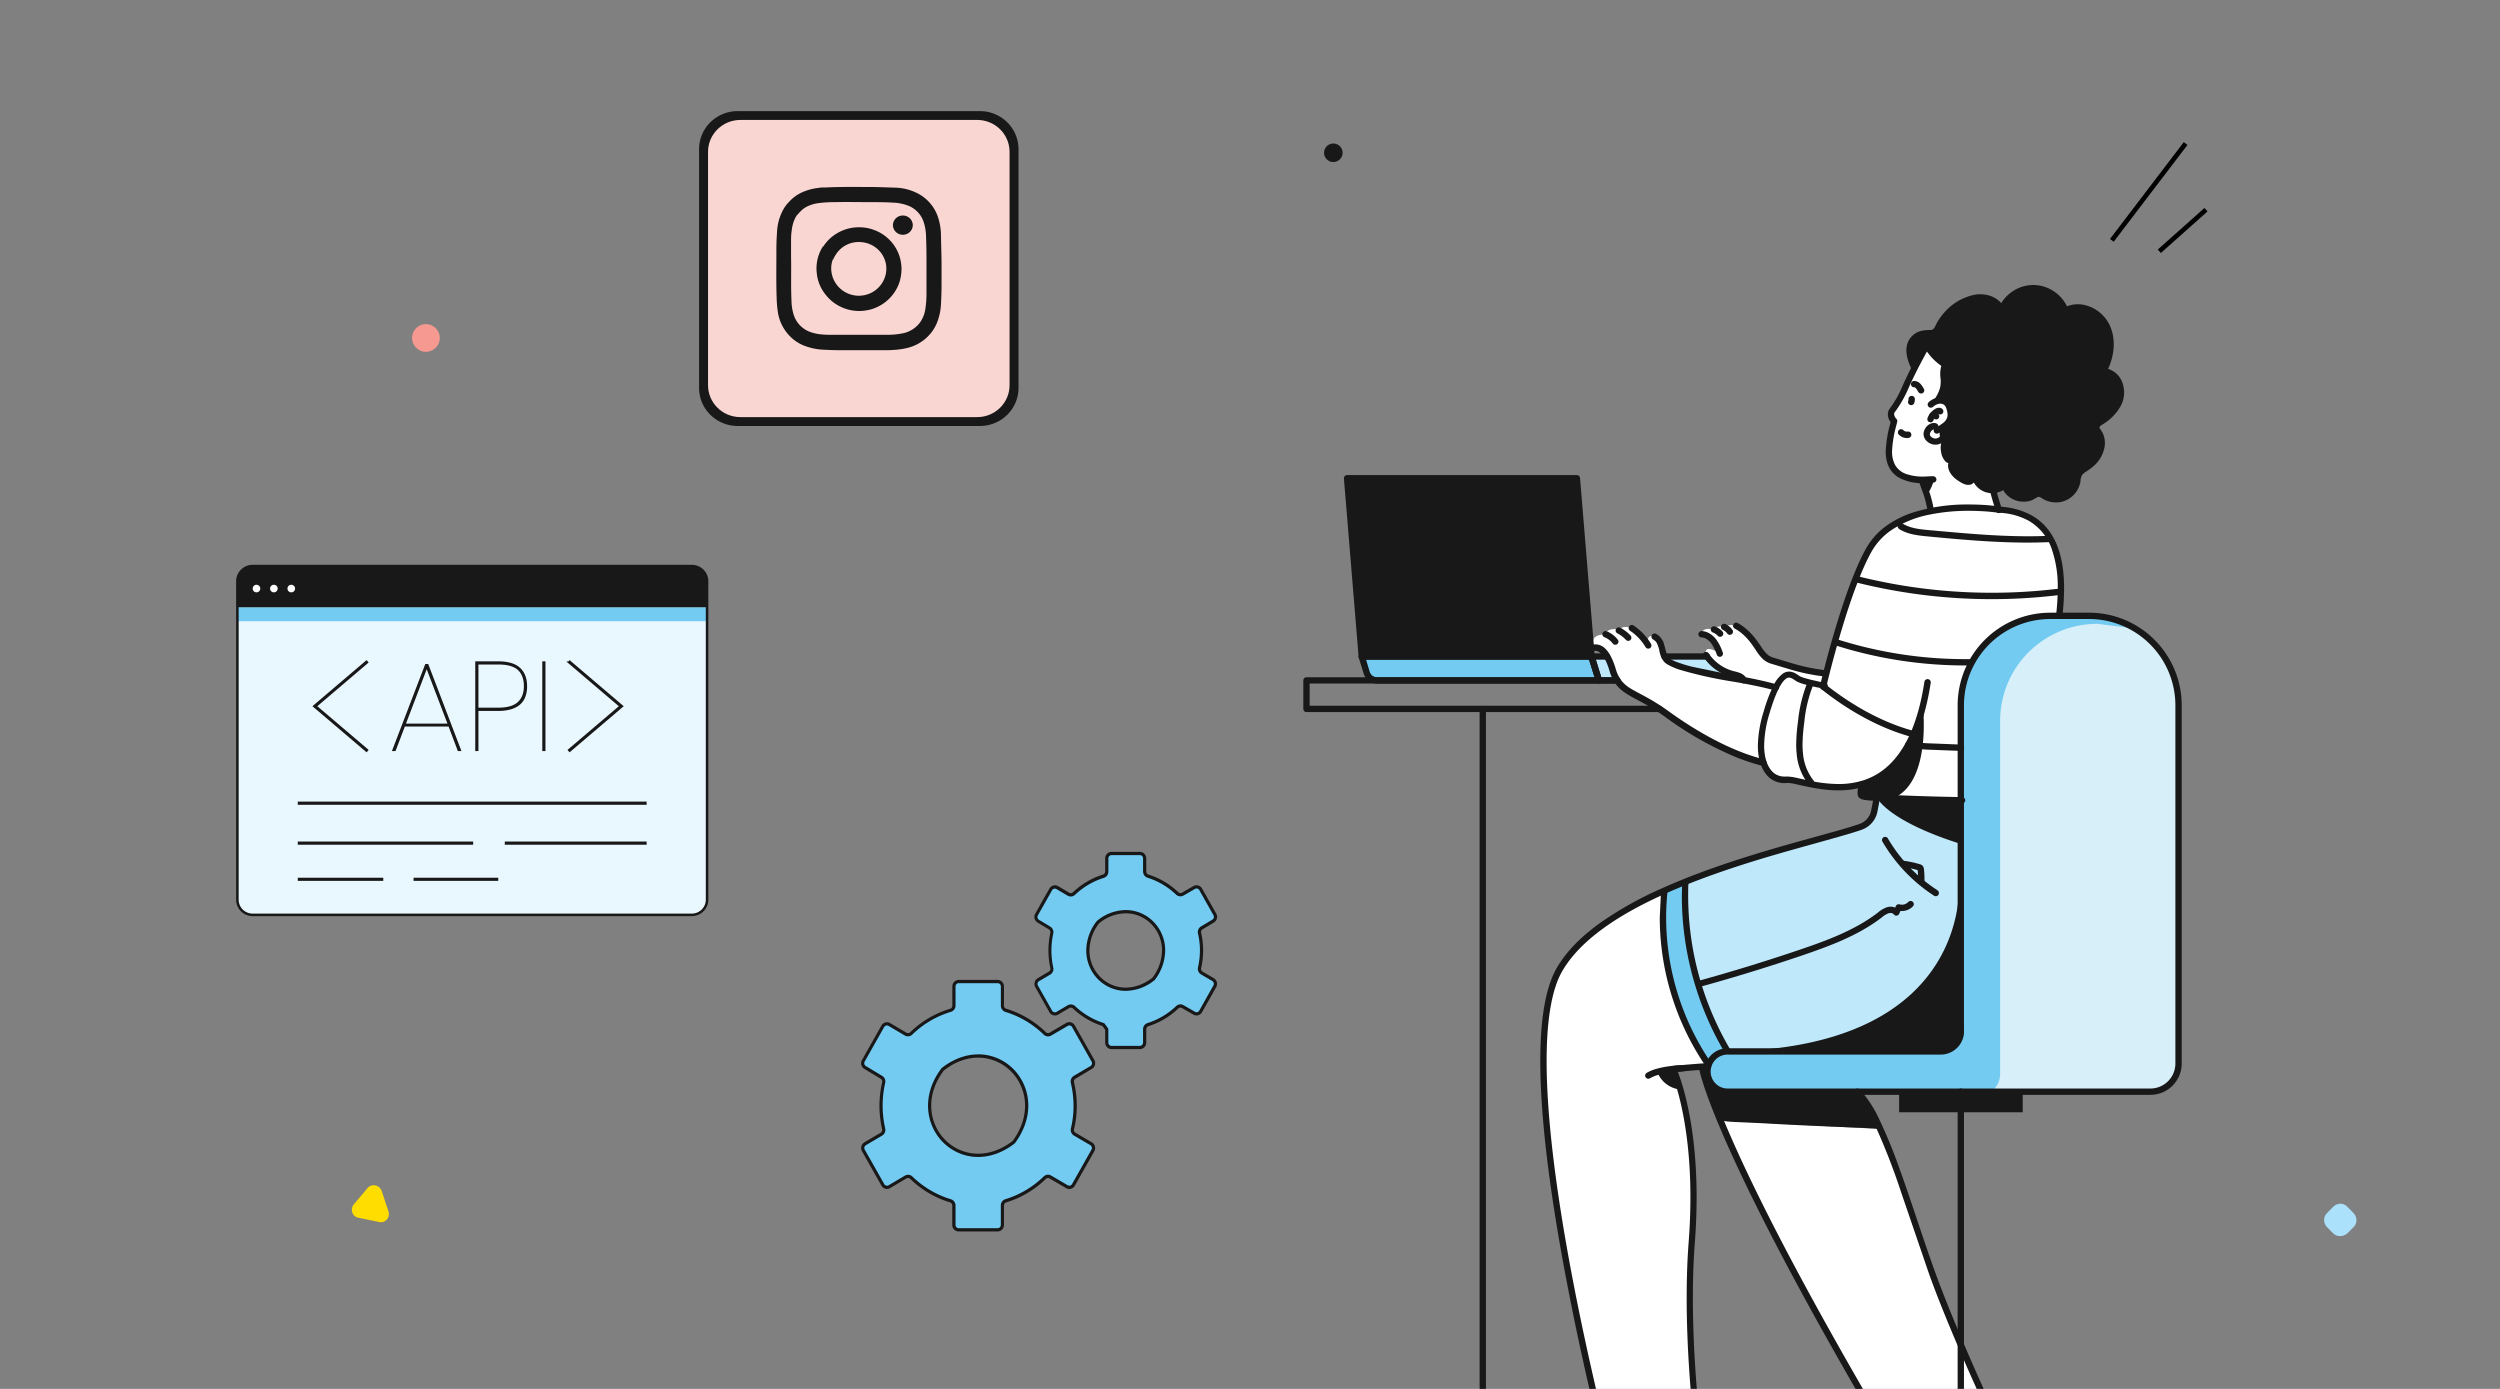 <svg xmlns="http://www.w3.org/2000/svg" width="540" height="300" fill="none" xmlns:v="https://vecta.io/nano"><rect width="100%" height="100%" fill="#808080" stroke="none"/><style><![CDATA[.B{fill:#fff}.C{fill:#181818}.D{fill:#73cbf2}]]></style><g clip-path="url(#A)"><g clip-path="url(#B)"><path d="M159.343 92.012h52.314c2.212 0 4.335-.866 5.899-2.408A8.16 8.16 0 0 0 220 83.789V32.222c0-2.181-.879-4.272-2.444-5.814S213.869 24 211.657 24h-52.314c-2.212 0-4.335.866-5.899 2.408S151 30.042 151 32.222v51.567a8.16 8.16 0 0 0 2.444 5.814c1.564 1.542 3.687 2.408 5.899 2.408zm-5.959-59.789c0-1.558.628-3.052 1.745-4.153s2.634-1.72 4.214-1.72h52.314c1.58 0 3.096.619 4.214 1.72s1.745 2.595 1.745 4.153v51.567c0 1.558-.628 3.052-1.745 4.153s-2.634 1.72-4.214 1.72h-52.314c-1.58 0-3.096-.619-4.214-1.72s-1.745-2.595-1.745-4.153V32.222z" class="C"/><path d="M211.073 25.907h-51.146c-3.862 0-6.992 3.085-6.992 6.891v50.406c0 3.806 3.13 6.891 6.992 6.891h51.146c3.862 0 6.992-3.085 6.992-6.891V32.797c0-3.806-3.13-6.891-6.992-6.891z" fill="#fad6d2"/><g class="C"><path d="M203.373 60.508v-4.182l-.143-6.155c-.065-1.056-.257-2.101-.572-3.113-.671-2.152-2.139-3.976-4.112-5.11a11.28 11.28 0 0 0-4.959-1.41l-4.577-.141c-3.576 0-7.068-.082-10.608.094-.584 0-1.192 0-1.74.117a11.41 11.41 0 0 0-3.91 1.175 8.81 8.81 0 0 0-2.383 1.891 7.07 7.07 0 0 0-1.002 1.28 10.98 10.98 0 0 0-1.525 5.121 54.41 54.41 0 0 0-.143 4.428c0 3.313-.06 6.613.059 9.914.024.983.108 1.963.251 2.937.304 2.105 1.316 4.049 2.872 5.521.787.746 1.709 1.34 2.718 1.75a13.14 13.14 0 0 0 4.35.916c1.419.07 2.861.117 4.291.106h8.57c.822 0 1.633 0 2.455-.082a6.17 6.17 0 0 0 .93-.094 8.75 8.75 0 0 0 1.192-.188c2.044-.358 3.909-1.375 5.304-2.89a8.78 8.78 0 0 0 1.788-2.913 12.78 12.78 0 0 0 .655-2.549c.155-1.092.155-2.197.203-3.301s.036-2.103.036-3.125zm-31.121-14.096a7.75 7.75 0 0 1 .787-.881 5.24 5.24 0 0 1 1.442-.998 8.38 8.38 0 0 1 2.062-.623c1.279-.176 2.57-.258 3.862-.247 2.467-.059 4.922 0 7.389 0 1.693 0 3.374 0 5.066.106a9.85 9.85 0 0 1 3.576.764 5.77 5.77 0 0 1 1.827 1.314 5.66 5.66 0 0 1 1.176 1.904c.368 1.051.565 2.154.584 3.266.144 3.16.084 6.308.096 9.397v3.172c-.002 1.121-.093 2.241-.274 3.348-.16.936-.517 1.829-1.049 2.62-.901 1.261-2.257 2.135-3.79 2.443-.966.193-1.947.299-2.933.317h-2.515-7.95-2.646a18.35 18.35 0 0 1-2.121-.153 8.27 8.27 0 0 1-1.192-.258c-.916-.223-1.764-.66-2.473-1.273a5.82 5.82 0 0 1-1.604-2.251c-.256-.707-.431-1.44-.524-2.185-.083-.587-.083-1.175-.107-1.774-.119-2.972 0-5.873-.072-8.904v-3.172c0-.822 0-1.645.131-2.467a8.55 8.55 0 0 1 .346-1.727 6.44 6.44 0 0 1 .87-1.797m5.531 6.814v.07a8.77 8.77 0 0 0-1.311 5.873 8.61 8.61 0 0 0 1.895 4.534c.889 1.146 2.046 2.065 3.371 2.678a9.25 9.25 0 0 0 4.245.846 8.28 8.28 0 0 0 1.43-.176h.072a9.22 9.22 0 0 0 3.825-1.774c1.118-.877 2.012-1.999 2.611-3.277a7.85 7.85 0 0 0 .608-1.785 9.03 9.03 0 0 0 .227-1.785 7.72 7.72 0 0 0-.06-1.28c-.053-.493-.148-.98-.286-1.457-.388-1.359-1.096-2.608-2.068-3.645a9.07 9.07 0 0 0-3.522-2.322c-.764-.291-1.567-.473-2.384-.54a9.24 9.24 0 0 0-5.65 1.292 8.93 8.93 0 0 0-2.956 2.878l-.047-.129zm2.217 2.948c.11-.342.27-.667.476-.963a5.76 5.76 0 0 1 2.347-2.228 5.87 5.87 0 0 1 3.196-.627 5.92 5.92 0 0 1 3.551 1.489c.98.876 1.631 2.053 1.848 3.339a5.78 5.78 0 0 1-.164 2.502 5.85 5.85 0 0 1-1.208 2.206c-.559.641-1.251 1.156-2.031 1.509a6.03 6.03 0 0 1-2.485.537h-.167c-1.123-.042-2.213-.392-3.146-1.01a6 6 0 0 1-1.659-1.671c-.436-.66-.735-1.397-.88-2.17-.102-.542-.126-1.096-.072-1.645a5.36 5.36 0 0 1 .346-1.398m15.149-9.431a2.16 2.16 0 0 0-.821.137 2.14 2.14 0 0 0-.705.437 2.09 2.09 0 0 0-.667 1.47 2.1 2.1 0 0 0 .628 1.495c.403.396.948.619 1.518.619s1.114-.223 1.517-.619a2.1 2.1 0 0 0 .628-1.495 2.09 2.09 0 0 0-.633-1.437 2.15 2.15 0 0 0-1.465-.607z"/></g></g><g clip-path="url(#C)"><g class="D"><path d="M232.134 232.684l3.56-2.121c.237-.141.409-.372.48-.643s.033-.559-.103-.802l-4.209-7.451c-.137-.243-.362-.42-.626-.493a1.01 1.01 0 0 0-.783.101l-3.56 2.085c-.191.112-.412.158-.631.133s-.423-.122-.585-.274c-2.386-2.323-5.275-4.034-8.432-4.995a1.04 1.04 0 0 1-.526-.383c-.131-.182-.202-.402-.202-.627v-4.143a1.07 1.07 0 0 0-.304-.75 1.02 1.02 0 0 0-.732-.31h-8.394c-.275 0-.538.111-.733.31a1.07 1.07 0 0 0-.303.75v4.153c0 .226-.071.446-.202.628s-.316.316-.527.383c-3.18.949-6.092 2.663-8.494 4.998-.162.153-.368.248-.587.273a1.02 1.02 0 0 1-.632-.135l-3.504-2.072a1.02 1.02 0 0 0-.785-.104 1.04 1.04 0 0 0-.628.493l-4.209 7.451c-.137.242-.174.531-.105.801s.242.503.478.644l3.529 2.121a1.06 1.06 0 0 1 .413.488 1.08 1.08 0 0 1 .06.643 22.47 22.47 0 0 0 0 9.999 1.08 1.08 0 0 1-.065.653c-.089.205-.239.377-.429.489l-3.508 2.075c-.237.141-.411.373-.481.644a1.08 1.08 0 0 0 .105.805l4.202 7.443c.138.243.364.419.628.491a1.01 1.01 0 0 0 .784-.105l3.512-2.075c.191-.112.411-.159.63-.134a1.02 1.02 0 0 1 .585.272c2.399 2.326 5.302 4.038 8.47 4.997.213.066.399.201.532.383a1.08 1.08 0 0 1 .204.632v4.181c0 .281.109.551.303.75s.458.311.733.311h8.408c.274 0 .538-.112.732-.311s.303-.469.303-.75v-4.195c.001-.226.072-.446.203-.628s.315-.316.526-.383c3.156-.96 6.046-2.672 8.432-4.994a1.02 1.02 0 0 1 .585-.274c.219-.026.439.021.63.132l3.56 2.082a1.02 1.02 0 0 0 .783.103 1.04 1.04 0 0 0 .626-.492l4.206-7.443a1.09 1.09 0 0 0 .131-.394 1.11 1.11 0 0 0-.027-.414c-.036-.135-.097-.262-.181-.372a1.05 1.05 0 0 0-.306-.273l-3.543-2.071a1.05 1.05 0 0 1-.433-.495c-.089-.208-.11-.44-.061-.661a21.38 21.38 0 0 0 0-9.978 1.09 1.09 0 0 1 .063-.66c.09-.207.242-.38.434-.492zm-13.293 14.138c-11.309 8.483-23.629-4.443-15.318-15.7a1.06 1.06 0 0 1 .215-.223c10.997-8.507 23.645 4.104 15.337 15.683-.071.088-.155.165-.248.229l.014.011zm40.747-46.408l2.442-1.452c.237-.142.41-.373.481-.645a1.08 1.08 0 0 0-.105-.805l-3.059-5.418a1.04 1.04 0 0 0-.628-.493 1.02 1.02 0 0 0-.785.104l-2.437 1.414a1.02 1.02 0 0 1-.628.133c-.218-.025-.423-.12-.584-.271-1.803-1.715-3.962-2.99-6.316-3.729a1.04 1.04 0 0 1-.522-.384 1.07 1.07 0 0 1-.199-.627v-2.827c0-.281-.11-.551-.304-.75s-.458-.31-.732-.31H240.1a1.02 1.02 0 0 0-.732.31 1.07 1.07 0 0 0-.304.75v2.827a1.07 1.07 0 0 1-.201.627 1.03 1.03 0 0 1-.524.384 16.1 16.1 0 0 0-6.35 3.74c-.162.151-.368.246-.586.27a1.01 1.01 0 0 1-.629-.136l-2.393-1.414c-.238-.141-.52-.179-.786-.107a1.04 1.04 0 0 0-.63.493l-3.059 5.418a1.08 1.08 0 0 0-.106.801c.069.27.24.502.475.645l2.417 1.456c.187.113.334.282.421.485s.111.429.066.646a17.53 17.53 0 0 0 0 7.493c.046.219.022.447-.066.651a1.05 1.05 0 0 1-.428.487l-2.396 1.414a1.03 1.03 0 0 0-.304.273c-.083.11-.144.236-.179.371s-.044.275-.027.413a1.07 1.07 0 0 0 .13.392l3.056 5.411a1.04 1.04 0 0 0 .63.493c.266.072.548.034.786-.108l2.4-1.413a1.01 1.01 0 0 1 .625-.135 1.02 1.02 0 0 1 .583.265c1.811 1.724 3.979 3.005 6.343 3.747l.732 1.011v2.87a1.07 1.07 0 0 0 .304.75c.194.198.457.31.732.31h6.112c.274 0 .538-.112.732-.31s.304-.469.304-.75v-2.874a1.07 1.07 0 0 1 .2-.624c.13-.181.312-.315.521-.383 2.353-.738 4.512-2.011 6.316-3.725a1.02 1.02 0 0 1 1.212-.138l2.437 1.414a1.02 1.02 0 0 0 .785.104 1.04 1.04 0 0 0 .628-.493l3.055-5.411a1.08 1.08 0 0 0 .131-.394 1.07 1.07 0 0 0-.027-.414c-.035-.135-.097-.262-.18-.373a1.05 1.05 0 0 0-.307-.272l-2.417-1.414c-.192-.112-.344-.285-.434-.492a1.09 1.09 0 0 1-.063-.66c.567-2.457.567-5.015 0-7.472a1.08 1.08 0 0 1 .059-.655c.086-.207.235-.38.424-.494zm-10.559 11.155c-8.812 6.585-18.39-3.481-11.954-12.254a1.13 1.13 0 0 1 .221-.226c8.57-6.592 18.408 3.216 11.975 12.236-.067.094-.149.177-.242.244z"/></g><g class="C"><path d="M211.279 227.746c-2.5 0-5.18.873-7.749 2.859-.106.083-.202.181-.283.29-1.944 2.633-2.793 5.376-2.793 7.932-.001 1.455.279 2.896.823 4.241a11.11 11.11 0 0 0 2.346 3.595 10.82 10.82 0 0 0 3.513 2.402c1.313.556 2.721.843 4.143.842 2.482 0 5.179-.855 7.765-2.827.119-.089.224-.195.311-.315 1.913-2.665 2.762-5.408 2.762-7.952.001-1.456-.279-2.897-.823-4.241s-1.341-2.567-2.346-3.596-2.199-1.845-3.512-2.402a10.61 10.61 0 0 0-4.143-.842l-.014.014zm7.52 18.616c-.047.061-.101.116-.162.163-2.5 1.88-5.031 2.675-7.358 2.675-1.331.001-2.65-.266-3.88-.787a10.1 10.1 0 0 1-3.288-2.249 10.37 10.37 0 0 1-2.197-3.366 10.6 10.6 0 0 1-.77-3.971c0-2.393.791-4.98 2.652-7.504a.86.86 0 0 1 .149-.152c2.465-1.905 4.993-2.714 7.334-2.718 2.688 0 5.265 1.093 7.166 3.038s2.968 4.584 2.968 7.336c0 2.385-.78 4.973-2.614 7.535zm17.068-15.491a1.4 1.4 0 0 0 .506-.519c.121-.215.185-.459.185-.708a1.41 1.41 0 0 0-.187-.707l-4.206-7.45a1.39 1.39 0 0 0-.506-.518 1.35 1.35 0 0 0-.692-.189c-.242-.001-.48.064-.69.187l-3.56 2.082a.68.68 0 0 1-.346.095.66.66 0 0 1-.459-.187c-2.426-2.361-5.364-4.101-8.573-5.076a.69.69 0 0 1-.347-.255.72.72 0 0 1-.133-.416v-4.139a1.43 1.43 0 0 0-.405-1c-.259-.265-.61-.414-.976-.414h-8.391c-.366 0-.718.149-.977.414a1.43 1.43 0 0 0-.404 1v4.153c-.001.15-.047.295-.133.416a.69.69 0 0 1-.347.256c-3.232.963-6.192 2.703-8.632 5.075-.124.121-.289.188-.46.187a.7.7 0 0 1-.345-.095l-3.505-2.071c-.209-.127-.447-.193-.69-.191a1.36 1.36 0 0 0-.692.189c-.21.124-.385.303-.506.518l-4.206 7.451c-.123.214-.188.458-.187.706a1.44 1.44 0 0 0 .187.704 1.4 1.4 0 0 0 .504.516l3.529 2.121c.104.061.19.149.251.255a.72.72 0 0 1 .094.349.78.78 0 0 1-.017.152 22.63 22.63 0 0 0-.591 5.022c-.002 1.727.19 3.448.574 5.129.01.05.016.101.017.152a.72.72 0 0 1-.094.351c-.06.107-.147.195-.251.257l-3.509 2.071c-.157.093-.295.217-.405.364a1.44 1.44 0 0 0-.273 1.047 1.43 1.43 0 0 0 .174.522l4.199 7.426c.183.324.485.561.838.658a1.35 1.35 0 0 0 1.047-.142l3.512-2.074a.67.67 0 0 1 .345-.096.65.65 0 0 1 .46.184c2.437 2.365 5.387 4.107 8.608 5.083.14.044.263.133.35.254a.71.71 0 0 1 .136.417v4.199a1.43 1.43 0 0 0 .405 1c.259.265.61.414.977.414h8.408c.366 0 .717-.149.976-.414a1.43 1.43 0 0 0 .405-1v-4.195a.72.72 0 0 1 .133-.416.69.69 0 0 1 .347-.256c3.209-.976 6.147-2.717 8.573-5.079.125-.119.289-.184.459-.184a.68.68 0 0 1 .346.096l3.56 2.082c.21.123.448.187.69.187a1.36 1.36 0 0 0 .692-.189c.21-.124.385-.303.506-.518l4.199-7.433a1.42 1.42 0 0 0 .173-.524 1.44 1.44 0 0 0-.036-.551 1.43 1.43 0 0 0-.24-.495c-.112-.148-.25-.271-.408-.363l-3.539-2.072a.7.7 0 0 1-.252-.257c-.06-.106-.093-.227-.093-.351a.61.61 0 0 1 .017-.159 21.26 21.26 0 0 0 .601-4.969c.003-1.745-.199-3.483-.601-5.178a.61.61 0 0 1-.021-.159.71.71 0 0 1 .095-.349c.06-.106.147-.194.25-.256l-.172-.304.172.304 3.557-2.127zm-3.919 1.505a1.41 1.41 0 0 0-.504.514 1.45 1.45 0 0 0-.187.702 1.58 1.58 0 0 0 .038.329 21.32 21.32 0 0 1 .584 5.008 20.55 20.55 0 0 1-.566 4.804c-.027.107-.039.218-.038.328a1.43 1.43 0 0 0 .186.704 1.4 1.4 0 0 0 .504.516l3.539 2.071c.106.062.193.152.254.26a.72.72 0 0 1 .092.355c-.001.124-.033.246-.094.353l-4.191 7.43a.7.7 0 0 1-.254.259c-.106.062-.225.095-.347.094s-.241-.033-.345-.095l-3.56-2.082a1.38 1.38 0 0 0-.691-.187c-.348-.001-.682.134-.936.378a20.38 20.38 0 0 1-8.287 4.913 1.38 1.38 0 0 0-.703.511 1.43 1.43 0 0 0-.27.839v4.206c0 .188-.073.367-.203.5a.68.68 0 0 1-.488.207h-8.394a.68.68 0 0 1-.488-.207c-.13-.133-.203-.312-.203-.5v-4.192c0-.304-.096-.6-.273-.843a1.38 1.38 0 0 0-.711-.51c-3.12-.942-5.978-2.626-8.339-4.917a1.33 1.33 0 0 0-.928-.375 1.37 1.37 0 0 0-.691.191l-3.512 2.075c-.104.062-.224.095-.345.095a.69.69 0 0 1-.347-.094.7.7 0 0 1-.254-.259l-4.209-7.43c-.046-.08-.075-.169-.087-.261s-.007-.186.017-.276.064-.175.119-.249.124-.135.203-.182l3.508-2.071a1.4 1.4 0 0 0 .505-.515c.121-.214.185-.457.186-.705.002-.113-.009-.225-.034-.335a22.32 22.32 0 0 1-.553-4.949 21.8 21.8 0 0 1 .553-4.877 1.36 1.36 0 0 0 .034-.311 1.44 1.44 0 0 0-.188-.7 1.39 1.39 0 0 0-.503-.513l-3.525-2.12c-.104-.062-.191-.151-.252-.257a.72.72 0 0 1 0-.705l4.206-7.45a.69.69 0 0 1 .254-.26.68.68 0 0 1 .346-.094.67.67 0 0 1 .346.096l3.504 2.071c.211.123.449.189.691.191a1.34 1.34 0 0 0 .932-.378c2.359-2.294 5.217-3.978 8.339-4.913.287-.083.54-.257.721-.499s.283-.536.287-.841v-4.153c0-.187.073-.367.203-.5a.68.68 0 0 1 .488-.207h8.408c.183 0 .359.075.488.207a.72.72 0 0 1 .202.5v4.153c.001.302.095.596.27.839a1.38 1.38 0 0 0 .704.511 20.38 20.38 0 0 1 8.287 4.91 1.33 1.33 0 0 0 .936.381c.242 0 .481-.066.69-.191l3.56-2.081c.079-.047.166-.076.256-.088a.66.66 0 0 1 .269.019c.087.024.169.066.241.122a.71.71 0 0 1 .177.208l4.206 7.451a.67.67 0 0 1 .093.353.72.72 0 0 1-.092.355.7.7 0 0 1-.253.26l-3.581 2.103zm11.208-35.807a9.92 9.92 0 0 0-6.067 2.223 1.46 1.46 0 0 0-.29.297c-1.369 1.77-2.132 3.952-2.172 6.21 0 1.147.22 2.282.648 3.342a8.73 8.73 0 0 0 1.848 2.833 8.53 8.53 0 0 0 2.768 1.893c1.035.438 2.145.663 3.265.662 2.202-.045 4.332-.812 6.077-2.188a1.33 1.33 0 0 0 .314-.321c1.347-1.785 2.097-3.966 2.138-6.221a8.89 8.89 0 0 0-.648-3.342 8.73 8.73 0 0 0-1.848-2.833c-.792-.811-1.733-1.454-2.768-1.892a8.34 8.34 0 0 0-3.265-.663zm5.836 14.534c-.046.064-.101.121-.163.169-1.933 1.442-3.881 2.05-5.673 2.05a7.67 7.67 0 0 1-3-.609c-.951-.404-1.815-.995-2.543-1.74s-1.306-1.629-1.699-2.603a8.19 8.19 0 0 1-.596-3.071c.04-2.105.754-4.138 2.034-5.786.043-.059.094-.111.152-.155 1.61-1.31 3.596-2.041 5.652-2.082a7.65 7.65 0 0 1 3.001.608c.952.402 1.816.993 2.545 1.739a8.01 8.01 0 0 1 1.698 2.604c.393.974.596 2.018.594 3.072-.042 2.104-.744 4.139-2.002 5.804zm13.21-11.838c.21-.124.384-.302.505-.516a1.43 1.43 0 0 0 .186-.706 1.41 1.41 0 0 0-.187-.707l-3.062-5.419a1.39 1.39 0 0 0-.836-.657 1.35 1.35 0 0 0-1.046.138l-2.438 1.413c-.105.062-.224.093-.345.092-.169.003-.332-.062-.456-.18a16.56 16.56 0 0 0-6.453-3.821.69.69 0 0 1-.345-.256c-.086-.121-.132-.266-.132-.415v-2.817a1.43 1.43 0 0 0-.405-1c-.259-.265-.61-.414-.976-.414H240.1c-.366 0-.717.149-.976.414a1.43 1.43 0 0 0-.405 1v2.827a.72.72 0 0 1-.133.416.69.69 0 0 1-.347.256c-2.418.75-4.636 2.057-6.485 3.821-.125.117-.289.182-.459.184a.71.71 0 0 1-.345-.096l-2.393-1.414c-.21-.124-.448-.189-.69-.187a1.36 1.36 0 0 0-.692.189 1.4 1.4 0 0 0-.507.518l-3.059 5.418c-.122.215-.186.459-.186.707a1.43 1.43 0 0 0 .186.704 1.4 1.4 0 0 0 .504.516l2.417 1.456c.104.061.19.148.25.254a.71.71 0 0 1 .096.347.73.73 0 0 1 0 .148 17.84 17.84 0 0 0 0 7.649.7.7 0 0 1-.048.436c-.063.136-.167.248-.298.316l-2.396 1.414a1.4 1.4 0 0 0-.506.519c-.121.215-.185.459-.185.708a1.45 1.45 0 0 0 .183.707l3.039 5.411c.121.215.296.394.506.518a1.36 1.36 0 0 0 .692.189 1.37 1.37 0 0 0 .691-.187l2.399-1.414a.67.67 0 0 1 .346-.096.68.68 0 0 1 .455.181c1.82 1.732 3.994 3.026 6.364 3.789l.601.827v2.753c0 .375.146.734.405 1a1.36 1.36 0 0 0 .976.414h6.112c.366 0 .717-.149.976-.414a1.43 1.43 0 0 0 .405-1v-2.874a.71.71 0 0 1 .132-.414c.085-.121.206-.211.345-.257 2.405-.757 4.612-2.064 6.453-3.821.125-.116.287-.182.456-.184a.67.67 0 0 1 .345.096l2.441 1.414a1.36 1.36 0 0 0 1.044.136 1.39 1.39 0 0 0 .835-.656l3.056-5.411c.091-.162.15-.34.174-.525a1.45 1.45 0 0 0-.277-1.049 1.38 1.38 0 0 0-.409-.363l-2.417-1.414c-.104-.062-.191-.15-.251-.257a.72.72 0 0 1-.094-.351c0-.053.007-.105.021-.155.289-1.275.434-2.58.431-3.888-.003-1.26-.149-2.515-.435-3.74-.01-.051-.016-.103-.017-.155a.71.71 0 0 1 .095-.349c.06-.106.147-.194.25-.256l-.176-.304.176.304 2.431-1.46zm-2.786.842c-.209.123-.383.3-.504.513a1.45 1.45 0 0 0-.187.703 1.42 1.42 0 0 0 .035.318c.275 1.168.416 2.364.421 3.566a16.78 16.78 0 0 1-.414 3.732 1.37 1.37 0 0 0-.038.318 1.44 1.44 0 0 0 .186.704 1.4 1.4 0 0 0 .504.516l2.417 1.414c.106.062.193.152.254.26a.73.73 0 0 1 .092.355c-.001.124-.033.246-.094.353l-3.042 5.425a.69.69 0 0 1-.252.259.68.68 0 0 1-.345.095.67.67 0 0 1-.345-.096l-2.442-1.413c-.21-.123-.448-.187-.69-.188-.345 0-.677.134-.929.375a15.86 15.86 0 0 1-6.184 3.662c-.28.091-.523.27-.697.512s-.266.534-.266.834v2.874c0 .187-.073.367-.203.5a.68.68 0 0 1-.488.207h-6.112c-.183 0-.359-.075-.488-.207a.72.72 0 0 1-.202-.5v-2.884c-.001-.075-.025-.149-.069-.209l-.725-.993a.35.35 0 0 0-.177-.131c-2.317-.723-4.442-1.978-6.215-3.668a1.36 1.36 0 0 0-.925-.354 1.35 1.35 0 0 0-.691.191l-2.4 1.414c-.105.061-.224.092-.345.092a.69.69 0 0 1-.347-.094c-.106-.062-.193-.152-.254-.26l-3.055-5.408a.71.71 0 0 1-.09-.353.71.71 0 0 1 .092-.355c.06-.108.148-.198.253-.26l2.396-1.414a1.39 1.39 0 0 0 .504-.514c.121-.213.185-.455.187-.702-.001-.102-.013-.204-.035-.304a17.16 17.16 0 0 1 0-7.337 1.25 1.25 0 0 0 .035-.304 1.44 1.44 0 0 0-.188-.7 1.4 1.4 0 0 0-.503-.513l-2.417-1.452a.71.71 0 0 1-.319-.43c-.046-.181-.021-.373.071-.535l3.059-5.419a.7.7 0 0 1 .254-.259.68.68 0 0 1 .347-.094c.121-.001.24.031.345.092l2.393 1.414a1.37 1.37 0 0 0 .691.191c.341.003.672-.122.928-.354 1.772-1.691 3.898-2.944 6.216-3.665.29-.088.545-.271.724-.521a1.44 1.44 0 0 0 .267-.865v-2.827c0-.188.072-.367.202-.5a.68.68 0 0 1 .488-.207h6.112a.68.68 0 0 1 .488.207c.13.133.202.312.202.5v2.827c.001.3.094.593.267.835a1.38 1.38 0 0 0 .697.512c2.304.728 4.417 1.981 6.181 3.665.254.235.586.361.928.354a1.38 1.38 0 0 0 .691-.184l2.441-1.414a.68.68 0 0 1 .345-.095c.122 0 .24.033.345.095s.192.151.253.258l3.059 5.419a.69.69 0 0 1 .093.353c0 .124-.032.246-.092.353s-.148.196-.253.258l-2.441 1.457z"/></g></g><g clip-path="url(#D)"><path d="M149.43 122.273H54.565c-1.817 0-3.29 1.469-3.29 3.281v68.775c0 1.811 1.473 3.28 3.29 3.28h94.866c1.817 0 3.29-1.469 3.29-3.28v-68.775c0-1.812-1.473-3.281-3.29-3.281z" fill="#e9f7fe"/><path d="M152.72 131.167H51.274v3.007H152.72v-3.007z" class="D"/><path d="M54.565 122.273h94.871c.873 0 1.71.346 2.327.961a3.28 3.28 0 0 1 .964 2.32v5.613H51.274v-5.613c0-.87.347-1.704.964-2.32s1.454-.961 2.327-.961z" class="C"/><g class="B"><path d="M55.401 127.949a.82.82 0 1 0 0-1.64.82.82 0 1 0 0 1.64zm3.756 0a.82.82 0 1 0 0-1.64.82.82 0 1 0 0 1.64zm3.759 0a.82.82 0 1 0 0-1.64.82.82 0 1 0 0 1.64z"/></g><g class="C"><path d="M54.565 197.882h94.871a3.57 3.57 0 0 0 2.521-1.04c.668-.667 1.044-1.571 1.044-2.514v-68.774a3.55 3.55 0 0 0-1.044-2.513 3.57 3.57 0 0 0-2.521-1.041h-94.87a3.57 3.57 0 0 0-2.521 1.041 3.55 3.55 0 0 0-1.044 2.513v68.774a3.55 3.55 0 0 0 1.044 2.514 3.57 3.57 0 0 0 2.521 1.04zm-3.016-72.328a3 3 0 0 1 .883-2.126 3.02 3.02 0 0 1 2.133-.881h94.871a3.02 3.02 0 0 1 2.133.881 3 3 0 0 1 .884 2.126v68.774a3 3 0 0 1-.884 2.127 3.02 3.02 0 0 1-2.133.881h-94.87a3.02 3.02 0 0 1-2.133-.881 3 3 0 0 1-.883-2.127v-68.774zm28.074 36.442l-.137-.134-.005-.009-10.938-9.311 11.088-9.442-.444-.52-11.7 9.962 11.7 9.959.436-.505zm54.046-9.454l-11.088 9.44.444.519.156-.131 11.544-9.828-11.7-9.962-.249.293h-.464l11.357 9.669zm5.8 20.61H64.32v.684h75.354v-.684h-.205zm-37.266 8.623h-.206H64.32v.683h37.883v-.683zm6.83.683h.206 30.435v-.683h-30.641v.683zm-44.713 7.13v.683h18.467v-.683h-.206H64.32zm25.007.683h.206 18.089v-.683H89.327v.683zm-1.881-33.344h9.446l2.002 5.304h.779l-7.181-18.809h-.315v-.016.016h-.315l-7.209 18.809h.779l2.015-5.304zm4.722-12.368l4.48 11.739H87.69l4.478-11.739zm11.173 9.006h4.263c2.016 0 3.587-.435 4.662-1.326a4.14 4.14 0 0 0 1.192-1.684 6.35 6.35 0 0 0 .395-2.335c0-1.668-.504-3.007-1.516-3.958s-2.619-1.411-4.722-1.414h-4.96v19.383h.686v-8.666zm0-10.033h4.263c1.994 0 3.422.415 4.259 1.186s1.294 1.941 1.294 3.502c0 1.49-.444 2.625-1.308 3.423s-2.27 1.214-4.245 1.211h-4.263v-9.322zm14.477-.681h-.205-.275-.205v19.382h.685v-19.382z"/></g></g><path d="M503.961 266.398l-1.291-1.305c-.893-.903-.893-2.308 0-3.111l1.291-1.305c.894-.903 2.284-.903 3.078 0l1.291 1.305c.893.903.893 2.308 0 3.111l-1.291 1.305c-.894.803-2.284.803-3.078 0z" fill="#abe1fa"/><path d="M79.425 256.578l-3.01 3.583c-.84 1.004-.35 2.652.98 2.867l4.551.932c1.33.286 2.38-1.004 1.96-2.294l-1.47-4.443c-.49-1.29-2.1-1.648-3.011-.645z" fill="#fd0"/><path d="M288 35a2 2 0 1 0 0-4 2 2 0 1 0 0 4z" class="C"/><path d="M472.094 31l-15.935 20.913m20.331-6.617l-10.076 8.976" stroke="#000"/><circle cx="92" cy="73" r="3" fill="#f69990"/><g clip-path="url(#E)"><g clip-path="url(#F)"><path d="M380.32 141.81l1.366 5.157h-36.319l-1.599-5.157h36.552z" fill="#bfe8fb"/><path d="M290.947 103.301h49.644l3.177 38.509h-49.637l-3.184-38.509z" class="C"/><g class="D"><path d="M343.768 141.81l1.592 5.157h-47.915c-2.419.185-2.679-3.597-3.314-5.157h49.637zm15.929 50.493s-3.595 21.696 9.799 38.051l6.321-.192s-13.032-25.021-11.788-39.556l-4.332 1.697z"/></g><path d="M375.816 230.155s59.109 2.442 69.325-10.02 3.252-32.497 1.701-35.739-4.722-11.026-4.947-12.134h-36.49s1.038 4.712-5.412 7.236c0 0-34.017 8.66-35.964 11.102 0 0-.178 27.777 11.787 39.555z" fill="#bfe8fb"/><path d="M444.3 172.268s-35.41 1.546-42.285-.602l.246-2.229s-9.983 1.368-15.935-1.006c0 0-7.168 2.086-5.856-9.131 0 0 2.084-13.242 5.945-13.557l2.262 1.224 5.118 1.136s6.054-33.824 17.985-36.129c0 0 8.726-3.796 18.539-1.902s10.626.903 14.48 12.196c0 0 .922 10.315-2.009 23.995s.622 24.289 1.51 26.005z" class="B"/><path d="M423.534 222.748v-70.452a19.35 19.35 0 0 1 5.689-13.637 19.31 19.31 0 0 1 13.649-5.632h8.378a19.31 19.31 0 0 1 13.659 5.664c3.623 3.626 5.658 8.545 5.658 13.673v77.347c0 .8-.157 1.593-.463 2.332a6.09 6.09 0 0 1-1.32 1.977c-.565.566-1.236 1.015-1.975 1.321s-1.531.464-2.33.464h-91.314a4.33 4.33 0 0 1-1.663-.331 4.36 4.36 0 0 1-1.41-.943c-.404-.404-.724-.883-.942-1.411s-.331-1.094-.331-1.665a4.35 4.35 0 0 1 1.273-3.076 4.34 4.34 0 0 1 3.073-1.274h46.043c1.15-.008 2.25-.47 3.06-1.286a4.36 4.36 0 0 0 1.266-3.071z" class="D"/><path d="M453.025 134.744c-5.568 0-10.908 2.206-14.845 6.134s-6.151 9.254-6.153 14.809v76.304a4.68 4.68 0 0 1-.596 2.28c-.389.698-.951 1.284-1.631 1.705h34.384c.869 0 1.729-.171 2.532-.502a6.61 6.61 0 0 0 2.146-1.431 6.6 6.6 0 0 0 1.434-2.142c.333-.8.504-1.659.504-2.526v-79.241c.005-3.437-2.818-7.229-4.442-10.26-2.733-2.736-3.075-3.42-5.125-4.104l-8.208-1.026z" fill="#d6eff9"/><g class="B"><path d="M416.988 110.456s9.696-1.368 14.773-.349l-1.175-3.933-8.815-28.55-5.679-2.428-7.058 13.044s-.909 1.772.088 2.736c0 0-5.425 12.846 5.843 12.647l2.023 6.834zm-36.067 54.316s-13.789-4.644-24.251-12.764c0 0-7.141-2.421-8.392-7.483 0 0-.97-4.972-3.97-4.651 0 0-1.496-2.777 2.481-2.879 0 0 .157-1.498 2.911-1.006 0 0 .84-1.081 2.801-.294 0 0 2.604 1.799 3.246 3.078 0 0 .137-2.052 1.647-1.211 0 0 .916.158 2.289 4.734 0 0 5.255 3.324 16.318 4.521l7.619 1.662s-4.373 8.694-2.699 16.293z"/><path d="M367.555 136.988s-.157-1.642 2.672-.999c0 0 .184-.992 2.344-.581 0 0 .977-.801 2.692-.103 0 0 2.528 1.491 6.232 6.724 0 0 7.271 2.934 12.901 3.42l-.601 2.661-4.633-1.136s-2.193-1.915-3.622-.957l-1.92 2.469-7.236-1.963s-6.834-1.724-7.913-5.069c0 0-.786-2.702 3.075-.267-.249-.984-.747-1.887-1.446-2.623s-1.575-1.278-2.545-1.576zm-8.104 55.896s-27.012 7.394-26.063 30.096c0 0 .773 44.378 9.26 70.952l5.275 23.215s5.467-4.884 9.163 4.398l10.319-2.606-2.59-39.536s2.501-35.424-1.695-43.618l-1.469-4.932 7.325-.581s-9.279-9.097-9.525-37.388zm12.15 49.159l34.542 1.827 11.501 31.97 12.368 29.296s-11.077 3.946-12.642 6.84c0 0-1.366-4.2-6.348-3.133l-2.925 1.587s-26.807-43.872-36.496-68.387z"/></g><g class="C"><path d="M349.351 146.283H282.2a.68.68 0 0 0-.483.201c-.128.128-.2.302-.2.483v6.156a.68.68 0 0 0 .198.479c.063.065.139.116.222.151a.68.68 0 0 0 .263.054h76.274c.181 0 .355-.072.483-.2s.2-.302.2-.484-.072-.355-.2-.483a.68.68 0 0 0-.483-.201h-75.591v-4.788h66.468c.181 0 .355-.072.483-.2s.2-.302.2-.484-.072-.355-.2-.483a.68.68 0 0 0-.483-.201z"/><path d="M349.351 146.283h-3.485l-1.175-3.789h2.426a.68.68 0 0 0 .483-.201c.128-.128.2-.302.2-.483s-.072-.356-.2-.484-.302-.2-.483-.2h-3.349c-.11-.005-.219.016-.319.063a.68.68 0 0 0-.385.501.69.69 0 0 0 .021.325l1.599 5.157c.043.139.13.26.246.346a.68.68 0 0 0 .403.133h3.991c.181 0 .355-.072.483-.2s.2-.302.2-.484a.69.69 0 0 0-.2-.484c-.128-.128-.302-.2-.483-.2h.027zm10.182-3.789h9.184c.181 0 .355-.072.483-.2a.69.69 0 0 0 0-.968c-.128-.128-.302-.2-.483-.2h-9.184a.68.68 0 0 0-.483.2c-.129.129-.201.303-.201.484s.072.355.201.484a.68.68 0 0 0 .483.2z"/><path d="M290.967 103.301v.684h48.995l3.061 37.141H294.76l-3.11-37.88-.683.055-.683.054 3.177 38.51c.014.171.092.332.219.448a.68.68 0 0 0 .465.181h49.644c.093 0 .186-.02.272-.058a.67.67 0 0 0 .227-.161.71.71 0 0 0 .143-.241c.03-.09.042-.185.034-.279l-3.177-38.509c-.014-.172-.092-.332-.219-.449a.68.68 0 0 0-.465-.18h-49.637c-.094 0-.186.02-.272.057a.69.69 0 0 0-.227.162c-.064.069-.112.151-.143.241a.67.67 0 0 0-.034.278l.676-.054z"/><path d="M343.768 141.81l-.683.205 1.326 4.268h-46.966c-.353 0-.696-.113-.98-.322a1.65 1.65 0 0 1-.598-.841l-.8-2.626h48.715v-.684l-.683.205.683-.205v-.684h-49.658c-.107 0-.213.026-.308.074s-.178.12-.241.206a.7.7 0 0 0-.123.293.69.69 0 0 0 .023.316l1.086 3.516c.192.615.575 1.153 1.094 1.535a3.01 3.01 0 0 0 1.79.585h47.915a.68.68 0 0 0 .317-.063.69.69 0 0 0 .367-.819l-1.599-5.164c-.045-.145-.137-.27-.261-.356a.68.68 0 0 0-.423-.123l.007.684zm70.8-37.552l.998 2.77a26.12 26.12 0 0 1 .765 3.167.68.68 0 0 0 .098.251.7.7 0 0 0 .186.194c.075.051.159.087.247.106s.18.02.269.003.173-.05.248-.099a.68.68 0 0 0 .191-.187.67.67 0 0 0 .105-.246.69.69 0 0 0 .003-.268c-.197-1.129-.469-2.245-.814-3.338l-1.011-2.818c-.065-.166-.192-.299-.354-.373a.68.68 0 0 0-.896.325c-.078.16-.09.344-.035.513z"/><path d="M417.52 102.849l-1.995.096c-1.193.029-2.383-.133-3.526-.479-1.1-.3-2.042-1.013-2.631-1.99-.49-.93-.725-1.973-.683-3.023a25.23 25.23 0 0 1 .895-5.472l.212-.834a.69.69 0 0 0 .006-.367.68.68 0 0 0-.184-.317c-.283-.262-.456-.621-.485-1.006a.76.76 0 0 1 .171-.479 16.28 16.28 0 0 0 1.025-1.491 25.28 25.28 0 0 0 1.77-3.311c1.414-3.249 3.28-6.772 4.974-9.767.089-.158.111-.345.063-.519s-.165-.322-.322-.411a.68.68 0 0 0-.517-.065.69.69 0 0 0-.413.318c-1.708 3.023-3.594 6.58-5.043 9.891a23 23 0 0 1-1.653 3.167c-.287.471-.597.928-.93 1.368a2.11 2.11 0 0 0-.478 1.368 2.87 2.87 0 0 0 .882 1.97l.485-.479-.684-.171-.225.862c-.516 1.887-.825 3.825-.923 5.78a8.34 8.34 0 0 0 .356 2.531 5.47 5.47 0 0 0 2.453 3.125 10.41 10.41 0 0 0 5.405 1.204 23.18 23.18 0 0 0 2.118-.102.69.69 0 0 0 .466-.244c.116-.14.173-.32.156-.502a.69.69 0 0 0-.243-.466c-.14-.116-.32-.173-.502-.156v-.028zm2.037-14.501a1.12 1.12 0 0 0-.731-.274 1.62 1.62 0 0 0-.82.246 3.82 3.82 0 0 0-1.661 1.984c-.062.171-.055.359.022.524a.68.68 0 0 0 .385.355c.17.063.358.055.523-.021s.292-.215.355-.386c.198-.534.574-.984 1.066-1.272l.102-.055h.034v-.274l-.177.198c.047.047.111.074.177.075v-.274l-.177.198a.68.68 0 0 0 1.11-.554c-.005-.175-.077-.341-.201-.465l-.007-.007z"/><path d="M418.682 89.525a1.3 1.3 0 0 0-.462-.356 1.32 1.32 0 0 0-.57-.122c-.173 0-.344.032-.505.096a.68.68 0 0 0-.231.146c-.067.064-.12.14-.156.225s-.054.176-.055.268a.67.67 0 0 0 .209.493c.066.064.145.114.231.147a.68.68 0 0 0 .269.045.69.69 0 0 0 .266-.065v-.068.082-.068.041-.041c.115.141.281.23.461.248s.362-.037.502-.152a.68.68 0 0 0 .247-.462c.018-.181-.036-.361-.151-.502l-.055.048zm9.533 8.619l1.23 6.115c.417 2.063.977 4.094 1.674 6.08.027.089.073.172.133.242a.69.69 0 0 0 .486.239.67.67 0 0 0 .273-.043.68.68 0 0 0 .234-.147c.067-.065.12-.142.156-.228s.055-.178.054-.271-.021-.185-.058-.27c-.675-1.926-1.214-3.896-1.613-5.897l-1.237-6.101a.7.7 0 0 0-.299-.443c-.154-.102-.343-.138-.524-.101s-.341.145-.442.299a.7.7 0 0 0-.102.525h.035zM412.238 86.31v.068l-.041.164c-.076.165-.083.354-.02.524a.68.68 0 0 0 .355.385c.165.076.353.084.524.021s.309-.191.385-.356c.108-.231.164-.483.164-.739.011-.098.011-.196 0-.294-.015-.09-.047-.176-.095-.253a.69.69 0 0 0-.954-.223c-.077.048-.144.111-.197.185a.7.7 0 0 0-.112.246.72.72 0 0 0-.009.27zm1.182-2.674c.089-.002.176.027.246.082.167.132.306.294.41.479l.171.301.103.164c.071.101.165.186.273.246.158.091.345.115.521.068a.68.68 0 0 0 .415-.321.69.69 0 0 0-.253-.937l-.273.479.424-.362a.84.84 0 0 0-.151-.116l-.273.479.424-.362-.219.192.232-.171-.218.192.232-.171-.178-.301a3.3 3.3 0 0 0-.615-.787 1.86 1.86 0 0 0-1.243-.499c-.181 0-.355.072-.483.2a.68.68 0 0 0 0 .967c.128.128.302.2.483.2l-.028-.02z"/><path d="M431.864 109.395a48.18 48.18 0 0 0-6.574-.424 39.15 39.15 0 0 0-12.006 1.703c-2.075.66-4.037 1.636-5.815 2.893a15.31 15.31 0 0 0-4.435 4.959c-2.624 4.706-5.077 12.08-6.909 18.304s-3 11.293-3 11.307a.69.69 0 0 0 .087.516c.096.154.249.264.426.305a.69.69 0 0 0 .516-.087c.154-.096.263-.25.304-.426l.212-.883c.478-1.99 1.763-7.1 3.478-12.709s3.881-11.723 6.082-15.656a13.94 13.94 0 0 1 4.065-4.522c2.533-1.73 5.394-2.922 8.405-3.502a41.66 41.66 0 0 1 8.576-.834c1.866 0 3.458.103 4.585.205l1.319.144.342.048h.116a.69.69 0 0 0 .789-.578c.028-.182-.017-.367-.125-.515a.69.69 0 0 0-.452-.275l.014.027z"/><path d="M394.232 147.494l-.683-.13-2.501-.561-1.298-.355a7.57 7.57 0 0 1-.902-.336c-.171-.082-.492-.328-.889-.567-.452-.301-.98-.469-1.523-.486-.491.014-.967.173-1.367.458a6.84 6.84 0 0 0-1.995 2.552 33.15 33.15 0 0 0-2.112 5.588c-.772 2.399-1.198 4.895-1.264 7.415 0 2.736.683 4.726 1.708 6.08a4.98 4.98 0 0 0 1.729 1.459 4.97 4.97 0 0 0 2.194.545c.228-.001.456-.017.683-.047h.157a8.9 8.9 0 0 1 1.565.239c2.118.445 5.542 1.368 9.348 1.368 2.032.021 4.053-.289 5.986-.917 3.467-1.185 6.443-3.49 8.46-6.552 2.46-3.543 4.414-8.605 5.507-15.767.014-.089.009-.181-.012-.269s-.061-.171-.115-.244-.122-.135-.2-.182a.68.68 0 0 0-.523-.078c-.088.022-.171.061-.244.115a.69.69 0 0 0-.181.199.68.68 0 0 0-.091.254c-1.428 9.364-4.333 14.864-7.702 18.024-1.527 1.444-3.351 2.539-5.343 3.208-1.795.577-3.671.861-5.556.841a31.78 31.78 0 0 1-6.539-.787l-2.522-.561c-.608-.144-1.227-.233-1.852-.266-.118-.011-.237-.011-.355 0a3.81 3.81 0 0 1-.478 0c-.556-.009-1.102-.147-1.595-.404a3.58 3.58 0 0 1-1.248-1.074c-.813-1.046-1.421-2.736-1.421-5.239.055-2.391.456-4.762 1.189-7.039.97-3.262 1.852-5.239 2.596-6.34.253-.41.58-.77.964-1.06a1.11 1.11 0 0 1 .635-.219 1.63 1.63 0 0 1 .827.294c.308.178.602.424.971.609a9.15 9.15 0 0 0 1.551.554c1.797.513 4.182.95 4.189.95.088.017.179.016.267-.002a.67.67 0 0 0 .246-.105c.074-.051.138-.116.187-.191a.68.68 0 0 0 .099-.249c.016-.088.014-.179-.005-.267s-.056-.171-.107-.244a.68.68 0 0 0-.193-.185c-.075-.049-.16-.082-.248-.097l.006.068z"/><path d="M383.805 147.823a87.05 87.05 0 0 0-9.218-1.943l-9.041-1.854a30.13 30.13 0 0 1-3.485-1.08 8.58 8.58 0 0 1-1.127-.52c-.194-.103-.37-.237-.52-.397a2.92 2.92 0 0 1-.478-1.005l-.547-2.052a3.69 3.69 0 0 0-1.653-2.052c-.078-.046-.164-.076-.253-.088s-.18-.007-.267.016-.168.063-.24.117a.71.71 0 0 0-.177.201.68.68 0 0 0-.087.252c-.012.09-.007.18.016.267a.7.7 0 0 0 .117.241c.055.071.123.132.2.177a2.21 2.21 0 0 1 .827.8 6.32 6.32 0 0 1 .567 1.758c.136.779.445 1.517.902 2.161.253.303.562.553.909.739a14.08 14.08 0 0 0 2.535 1.095c3.789 1.11 7.647 1.969 11.549 2.571 2.965.5 5.241.979 6.765 1.327l1.729.424.43.117.144.041a.68.68 0 0 0 .519-.057c.159-.087.277-.234.328-.408s.03-.362-.057-.521a.68.68 0 0 0-.408-.327h.021zm-2.235 16.73c-.048-.135-.134-.253-.246-.342a.95.95 0 0 0-.218-.116l-.287-.089-2.255-.684c-3.294-1.067-9.683-3.585-18.15-9.699-3.635-2.627-6.232-3.728-8.002-4.788a7.74 7.74 0 0 1-2.097-1.71 7.92 7.92 0 0 1-1.367-2.825c-.683-2.189-1.442-3.468-2.235-4.227a3.05 3.05 0 0 0-2.104-.89 1.59 1.59 0 0 0-.513.069c-.09.022-.176.063-.25.12s-.136.129-.182.211-.074.172-.083.265.001.187.03.277.075.171.137.242a.68.68 0 0 0 .491.232.68.68 0 0 0 .274-.048l-.109-.342.089.349-.11-.342.089.349h.116c.443.03.855.234 1.148.568.554.526 1.258 1.587 1.873 3.625a9.17 9.17 0 0 0 1.626 3.297 7.93 7.93 0 0 0 1.77 1.58c1.988 1.368 4.605 2.291 8.589 5.164 4.745 3.516 9.896 6.447 15.341 8.728a44.01 44.01 0 0 0 4.264 1.491l1.121.315.253.075.13-.349-.185.321h.055l.13-.348-.185.321.307-.527-.41.452.103.075.307-.527-.41.452.445-.493-.629.212a.69.69 0 0 0 .184.281l.445-.493-.629.212a.68.68 0 0 0 .868.431.68.68 0 0 0 .232-.133.69.69 0 0 0 .163-.212c.04-.08.063-.168.07-.258a.68.68 0 0 0-.035-.265l.041-.007zm-24.921-25.418c-.938-1.602-2.225-2.972-3.765-4.008-.074-.056-.159-.096-.25-.118a.69.69 0 0 0-.275-.01.68.68 0 0 0-.257.101c-.078.05-.145.116-.197.194a.68.68 0 0 0-.098.532c.02.09.059.176.114.251s.124.138.204.186c1.367.924 2.51 2.141 3.349 3.563a.68.68 0 0 0 .411.267c.166.035.339.007.485-.078a.68.68 0 0 0 .279-.873v-.007zm-4.448-1.86c-.63-.672-1.367-1.236-2.18-1.669-.08-.05-.169-.082-.261-.096s-.187-.009-.278.015-.175.067-.248.125a.7.7 0 0 0-.179.214c-.045.083-.07.173-.078.267s.004.187.035.276a.7.7 0 0 0 .141.24.67.67 0 0 0 .225.163 6.87 6.87 0 0 1 1.825 1.402.67.67 0 0 0 .217.156c.082.037.17.057.26.06s.179-.012.263-.044.161-.08.227-.141a.67.67 0 0 0 .155-.217c.037-.082.058-.171.06-.261a.71.71 0 0 0-.043-.263c-.031-.084-.08-.161-.141-.227zm-2.747.923a5.64 5.64 0 0 0-2.413-1.84c-.083-.033-.173-.049-.263-.047a.68.68 0 0 0-.262.057c-.082.036-.157.089-.219.154a.68.68 0 0 0-.144.226c-.065.169-.06.356.013.522a.68.68 0 0 0 .377.361c.718.282 1.347.755 1.817 1.368.11.145.273.24.453.265a.68.68 0 0 0 .507-.132.69.69 0 0 0 .134-.961v.027zm74.394 33.968c-5.904-.068-11.856-.301-18.45-.581h-.109c-.232 0-1.005 0-1.702-.082-.302-.024-.602-.077-.895-.158-.062-.014-.122-.037-.177-.068v.048-.041.048-.041l-.24.294.363-.103a.34.34 0 0 0-.123-.191l-.24.294.363-.103c-.01-.073-.01-.146 0-.219a5.42 5.42 0 0 1 .136-1.046c.034-.171.069-.322.096-.424v-.123-.042c.048-.175.024-.362-.065-.519s-.239-.274-.413-.322-.362-.025-.52.065a.69.69 0 0 0-.321.414s-.082.294-.157.684a6.45 6.45 0 0 0-.164 1.32 2.04 2.04 0 0 0 .075.602c.039.139.112.266.212.369a1.36 1.36 0 0 0 .478.329 3.63 3.63 0 0 0 .882.232c.792.114 1.591.169 2.391.164h.089v-.684.684l18.45.582a.68.68 0 0 0 .483-1.168c-.128-.128-.302-.2-.483-.2l.041-.014zm7.886-61.41a14.63 14.63 0 0 1 6.409 1.697 11.23 11.23 0 0 1 5.023 6.108c.932 2.737 1.374 5.617 1.305 8.509a50.04 50.04 0 0 1-.321 5.472c-.02.181.033.363.147.505a.69.69 0 0 0 .461.254c.181.02.363-.033.505-.147a.69.69 0 0 0 .254-.462c.209-1.855.318-3.721.328-5.588 0-4.104-.609-8.297-2.693-11.628-1.067-1.735-2.558-3.169-4.332-4.166-2.16-1.156-4.557-1.797-7.004-1.874-.182-.01-.359.053-.494.174a.68.68 0 0 0-.227.472c-.01.182.052.36.173.495s.291.217.473.227l-.007-.048zm-59.614 25.281c.384.18.716.455.963.8a.7.7 0 0 0 .196.183c.076.047.161.079.25.094s.18.012.267-.009a.67.67 0 0 0 .244-.111c.073-.052.135-.119.183-.195a.68.68 0 0 0 .094-.251c.015-.089.011-.18-.009-.267s-.058-.171-.111-.244a3.91 3.91 0 0 0-1.489-1.238c-.165-.078-.353-.088-.524-.027s-.311.187-.389.352-.087.352-.026.523a.68.68 0 0 0 .351.39z"/><path d="M369.995 136.632c.396.14.753.374 1.038.684a.68.68 0 0 0 .964.061c.135-.119.218-.288.23-.469a.68.68 0 0 0-.169-.495 3.97 3.97 0 0 0-1.599-1.088c-.085-.033-.176-.049-.267-.047s-.181.023-.265.06-.158.092-.22.159-.11.146-.141.232-.044.178-.04.269a.67.67 0 0 0 .068.263c.04.082.096.156.165.216s.149.106.236.134v.021zm4.701-.869c2.009 1.115 3.328 2.736 4.64 4.788.356.573.771 1.107 1.237 1.594a4.67 4.67 0 0 0 1.811 1.163l4.428 1.327a42.96 42.96 0 0 0 7.516 1.512.69.69 0 0 0 .501-.157c.14-.117.228-.284.244-.466a.69.69 0 0 0-.157-.502c-.116-.139-.284-.227-.465-.243a41.48 41.48 0 0 1-7.291-1.492l-4.332-1.299a3.31 3.31 0 0 1-1.285-.835 8.35 8.35 0 0 1-1.066-1.368c-1.367-2.052-2.822-3.933-5.125-5.205a.68.68 0 0 0-.922.267.67.67 0 0 0-.082.254c-.01.089-.003.18.022.266a.69.69 0 0 0 .326.41v-.014zm-7.196 1.909a2.36 2.36 0 0 1 1.114.362 3.67 3.67 0 0 1 .957.855c.547.777.974 1.633 1.264 2.538a.69.69 0 0 0 .882.404.69.69 0 0 0 .403-.883 10.49 10.49 0 0 0-1.476-2.9c-.366-.472-.816-.873-1.326-1.183-.526-.331-1.128-.522-1.749-.554-.09-.004-.18.009-.264.04a.69.69 0 0 0-.387.354.68.68 0 0 0-.063.259c-.004.09.009.18.04.264s.078.162.138.229a.67.67 0 0 0 .215.158c.081.038.17.06.259.064l-.007-.007zm.404 4.158a10.67 10.67 0 0 0 6.204 4.46c.433.085.858.206 1.271.362.153.066.296.154.424.26a.98.98 0 0 1 .239.315.68.68 0 0 0 .37.342c.162.063.342.062.503-.003a.68.68 0 0 0 .391-.852c-.134-.317-.337-.599-.594-.828-.237-.201-.502-.367-.786-.492-.48-.182-.974-.326-1.476-.431a9.29 9.29 0 0 1-5.405-3.878c-.105-.137-.258-.229-.428-.258a.68.68 0 0 0-.777.508c-.042.167-.019.344.064.495zm36.831 30.309l-.56 2.913c-.122.654-.413 1.264-.843 1.77a3.82 3.82 0 0 1-1.61 1.117c-2.624.944-7.367 2.189-13.127 3.796-8.644 2.415-19.612 5.657-29.465 10.075-4.755 2.061-9.29 4.595-13.537 7.565-3.957 2.846-7.209 6.04-9.314 9.665-2.597 4.494-3.567 11.628-3.574 20.178 0 15.787 3.417 36.553 7.052 54.447s7.606 32.9 8.733 37.107a.92.92 0 0 1 0 .267c0 .156-.036.311-.104.452s-.169.265-.292.361l-4.1 3.195c-.289.221-.523.506-.684.832s-.245.685-.246 1.049c.002.613.234 1.204.65 1.655.223.242.495.435.797.566a2.34 2.34 0 0 0 .959.193h22.604a1.89 1.89 0 0 0 .72-.14c.228-.094.436-.232.611-.406s.314-.381.41-.609a1.85 1.85 0 0 0 .145-.719 1.87 1.87 0 0 0-.034-.342c-1.079-5.944-4.264-26.478-4.264-46.738 0-4.104.13-8.167.431-12.106a126.07 126.07 0 0 0 .376-9.672c0-18.523-4.387-27.894-4.422-27.976l-.621.294.075.684c2.501-.26 4.988-.458 7.475-.622.182-.012.351-.095.471-.232s.18-.315.168-.497-.095-.35-.231-.47a.68.68 0 0 0-.496-.169c-2.501.16-5.007.367-7.517.622a.7.7 0 0 0-.306.11.69.69 0 0 0-.295.55.69.69 0 0 0 .075.312c.218.485 4.284 9.644 4.284 27.36 0 2.948-.109 6.156-.369 9.576-.307 3.981-.437 8.091-.437 12.209 0 20.404 3.198 40.972 4.284 46.984v.096a.52.52 0 0 1-.156.359c-.097.094-.228.147-.363.147h-22.584c-.141.006-.281-.02-.411-.074a.95.95 0 0 1-.341-.241 1.13 1.13 0 0 1-.287-.732c-.001-.155.036-.309.106-.448a.99.99 0 0 1 .297-.352l4.1-3.194c.288-.225.52-.513.68-.841s.243-.689.243-1.054a2.42 2.42 0 0 0-.082-.622c-1.121-4.186-5.057-19.152-8.713-37.025s-7.024-38.571-7.024-54.173c0-8.468 1.011-15.424 3.416-19.487 2.624-4.528 7.285-8.495 12.984-11.922 8.569-5.137 19.475-9.063 29.24-12.052 4.885-1.498 9.484-2.736 13.366-3.831s7.052-1.956 9.115-2.695a5.2 5.2 0 0 0 3.335-3.912l.553-2.914a.69.69 0 0 0-.002-.272.7.7 0 0 0-.551-.542c-.09-.017-.182-.016-.271.002a.69.69 0 0 0-.25.106.72.72 0 0 0-.191.194.7.7 0 0 0-.101.252l.02.021z"/><path d="M363.339 230.053c-.958.041-1.914.13-2.863.266-.841.112-1.674.277-2.494.493a9.14 9.14 0 0 0-2.303.93c-.077.047-.144.109-.197.182a.68.68 0 0 0-.112.243c-.021.088-.025.179-.01.268s.046.174.093.251c.095.154.247.264.422.306a.68.68 0 0 0 .514-.08c.611-.347 1.267-.609 1.948-.78a22.58 22.58 0 0 1 3.417-.588l1.195-.103h.342.109c.182 0 .355-.072.484-.2a.68.68 0 0 0 0-.967c-.128-.128-.302-.201-.484-.201l-.061-.02zm55.179-37.743c-4.386-2.831-8.051-6.649-10.701-11.149a.67.67 0 0 0-.414-.37c-.091-.029-.188-.039-.283-.029a.68.68 0 0 0-.269.089c-.083.048-.154.113-.21.191a.67.67 0 0 0-.115.259.68.68 0 0 0 .116.544c2.747 4.689 6.552 8.671 11.111 11.628.152.098.337.133.515.095s.332-.145.431-.297.133-.338.095-.516-.144-.333-.296-.432l.02-.013z"/><path d="M415.689 190.484v-.684c-.001-.686-.04-1.371-.116-2.052-.01-.104-.028-.207-.055-.308a1.13 1.13 0 0 0-.253-.452c-.161-.155-.362-.264-.58-.314-1.164-.351-2.355-.603-3.561-.753-.089-.011-.18-.004-.268.02s-.168.065-.24.12-.131.125-.176.204a.69.69 0 0 0-.084.255c-.012.09-.005.181.019.268a.71.71 0 0 0 .12.241c.056.071.125.131.204.176a.69.69 0 0 0 .255.084c1.135.134 2.257.363 3.355.684h.054l.151-.28-.233.219.082.061.151-.28-.233.219.212-.199-.287.083.075.116.212-.199-.287.083v.075a16 16 0 0 1 .11 1.908v.616c0 .181.072.355.2.483a.68.68 0 0 0 .966 0c.128-.128.2-.302.2-.483l.007.089zm7.161 45.321v92.846c0 .182.072.356.2.484s.302.2.484.2h33.585c.182 0 .356-.072.484-.2s.2-.302.2-.484a.68.68 0 0 0-.684-.684h-32.902v-92.162a.69.69 0 0 0-.2-.484c-.128-.128-.302-.2-.483-.2a.69.69 0 0 0-.684.684z"/><path d="M367.009 230.839c.034.178 2.733 17.032 41.97 83.14.339.574.518 1.228.519 1.895a3.64 3.64 0 0 1-.266 1.368l-1.743 4.364c-.227.553-.314 1.154-.254 1.749a3.65 3.65 0 0 0 .601 1.663 3.63 3.63 0 0 0 3.029 1.602 3.71 3.71 0 0 0 1.496-.322l20.33-9.07a3.35 3.35 0 0 0 1.44-1.232c.352-.541.539-1.173.541-1.818.001-.493-.109-.979-.321-1.423-3.082-6.512-11.548-24.706-16.332-37.88-2.733-7.524-5.336-15.91-7.981-23.146-1.179-3.322-2.524-6.582-4.032-9.768a25.58 25.58 0 0 0-4.291-6.635.68.68 0 0 0-.221-.149c-.083-.035-.172-.053-.262-.053a.7.7 0 0 0-.262.051c-.083.034-.158.084-.222.148a.68.68 0 0 0-.149.221c-.035.083-.053.172-.053.262a.69.69 0 0 0 .051.262.68.68 0 0 0 .148.223c1.66 1.87 3.022 3.986 4.038 6.272a142.99 142.99 0 0 1 5.945 15.219l6.007 17.558c4.783 13.27 13.291 31.464 16.4 37.996a1.97 1.97 0 0 1 .189.757c.011.262-.029.524-.121.77a1.97 1.97 0 0 1-.41.663c-.18.191-.396.345-.635.451l-20.336 9.07c-.346.151-.723.216-1.099.187a2.29 2.29 0 0 1-1.058-.353 2.3 2.3 0 0 1-.767-.81 2.31 2.31 0 0 1-.295-1.076c.005-.299.065-.593.178-.869l1.742-4.364c.289-.721.408-1.499.347-2.274a5.07 5.07 0 0 0-.695-2.193c-19.591-33.016-30.067-53.721-35.609-66.156-2.774-6.218-4.325-10.363-5.186-12.941-.424-1.293-.684-2.196-.827-2.736l-.144-.623c-.027-.13 0-.109 0-.137a.69.69 0 0 0-1.366.219l-.034-.082zm-47.41-77.695v174.824h-33.518c-.181 0-.355.072-.483.2s-.2.302-.2.484a.68.68 0 0 0 .2.483c.128.128.302.201.483.201h34.201c.181 0 .355-.073.483-.201s.2-.302.2-.483V153.144a.69.69 0 0 0-.2-.484c-.128-.128-.302-.2-.483-.2s-.355.072-.483.2a.69.69 0 0 0-.2.484z"/><path d="M423.534 222.748h.683v-70.452c.02-4.939 1.995-9.667 5.491-13.151a18.64 18.64 0 0 1 13.164-5.434h8.378a18.63 18.63 0 0 1 13.174 5.466 18.66 18.66 0 0 1 5.46 13.187v77.347a5.41 5.41 0 0 1-1.581 3.827 5.4 5.4 0 0 1-1.754 1.173 5.39 5.39 0 0 1-2.07.41h-91.314a3.66 3.66 0 0 1-2.59-1.074 3.67 3.67 0 0 1-1.072-2.592c0-.972.386-1.905 1.072-2.593s1.619-1.073 2.59-1.073h46.043c1.335-.002 2.614-.534 3.557-1.479s1.473-2.227 1.473-3.562h-1.367a3.68 3.68 0 0 1-1.074 2.592c-.687.689-1.617 1.077-2.589 1.081h-46.043c-1.334 0-2.613.53-3.556 1.474a5.04 5.04 0 0 0 0 7.12c.943.944 2.222 1.474 3.556 1.474h91.314c.889 0 1.77-.175 2.592-.516a6.79 6.79 0 0 0 2.197-1.469c.628-.63 1.127-1.377 1.468-2.199s.515-1.704.515-2.594V152.33a20.04 20.04 0 0 0-5.872-14.133 20 20 0 0 0-14.129-5.854h-8.378a20 20 0 0 0-14.142 5.847 20.04 20.04 0 0 0-5.88 14.14v70.452l.684-.034z"/><path d="M358.767 192.816l-.259 5.363a57.18 57.18 0 0 0 9.566 31.58c.101.151.258.257.436.292a.68.68 0 0 0 .807-.536c.036-.179-.001-.364-.101-.515-6.072-9.131-9.317-19.853-9.328-30.821 0-1.752.087-3.496.26-5.233a.69.69 0 0 0-.154-.503c-.116-.14-.283-.229-.465-.246a.69.69 0 0 0-.748.619h-.014zm4.579-2.244l-.069 2.921c.013 11.854 3.18 23.492 9.178 33.714a.68.68 0 0 0 .411.267c.166.035.338.007.485-.078a.68.68 0 0 0 .279-.873c-5.871-10.012-8.972-21.408-8.986-33.016 0-.951 0-1.909.068-2.86 0-.181-.072-.355-.2-.483a.68.68 0 0 0-.483-.201c-.175 0-.344.068-.471.188a.68.68 0 0 0-.212.462v-.041z"/><path d="M367.371 213.11c7.325-2.025 14.584-4.257 21.777-6.696 6.007-2.052 12.136-4.282 17.268-8.209a5.09 5.09 0 0 1 1.524-.943 1.57 1.57 0 0 1 .403-.055c.152-.003.303.025.444.082.106.043.198.114.267.205.071.098.166.176.277.225s.232.068.352.055a.68.68 0 0 0 .332-.13.69.69 0 0 0 .221-.28l.485-1.122-.628-.273-.192.684c.293.087.597.131.902.13.447-.001.889-.091 1.3-.266s.782-.432 1.092-.753c.124-.133.191-.309.185-.491s-.084-.353-.216-.477a.68.68 0 0 0-.967.031c-.36.368-.851.58-1.366.588a1.85 1.85 0 0 1-.513-.075c-.16-.048-.331-.035-.482.036a.69.69 0 0 0-.338.347l-.492 1.128.629.267.553-.397a2.01 2.01 0 0 0-.84-.684c-.309-.13-.642-.195-.977-.191a2.75 2.75 0 0 0-.786.116 6.05 6.05 0 0 0-1.968 1.163c-4.913 3.769-10.893 5.985-16.879 8.016-7.166 2.431-14.4 4.656-21.702 6.676a.68.68 0 0 0-.261.106.69.69 0 0 0-.196.203c-.051.081-.084.171-.098.265s-.008.19.018.281a.68.68 0 0 0 .129.251c.06.073.135.134.219.177a.68.68 0 0 0 .551.03l-.027-.02zm50.156-125.227a2.79 2.79 0 0 1 1.367-.684c.07-.007.141-.007.212 0a1.29 1.29 0 0 1 .97.383 2.2 2.2 0 0 1 .362.732c.145.404.226.829.239 1.259.003.182-.02.364-.068.54a2.48 2.48 0 0 1-.902 1.252c-.51.392-1.059.729-1.64 1.005a.68.68 0 0 0-.217.163.67.67 0 0 0-.137.235c-.029.087-.041.178-.035.27a.67.67 0 0 0 .074.262c.042.082.099.154.169.213s.151.103.238.13a.69.69 0 0 0 .271.027.68.68 0 0 0 .259-.081 10.73 10.73 0 0 0 1.886-1.163c.649-.49 1.127-1.172 1.367-1.949a3.48 3.48 0 0 0 .116-.903 5.35 5.35 0 0 0-.308-1.69 3.43 3.43 0 0 0-.635-1.197 2.62 2.62 0 0 0-1.996-.855 2.66 2.66 0 0 0-.403 0 4.1 4.1 0 0 0-2.091 1.019c-.071.058-.129.129-.172.21s-.069.17-.077.261a.69.69 0 0 0 .031.27.68.68 0 0 0 .134.237c.06.069.133.126.215.166a.68.68 0 0 0 .263.069c.091.005.183-.008.269-.039a.68.68 0 0 0 .232-.141h.007z"/><path d="M418.19 91.426a1.77 1.77 0 0 0-.458-.062 2.05 2.05 0 0 0-1.196.417 2.61 2.61 0 0 0-.779.923 2.42 2.42 0 0 0-.273 1.067 1.82 1.82 0 0 0 .062.458 2.13 2.13 0 0 0 .416.814 2.76 2.76 0 0 0 .897.719 2.73 2.73 0 0 0 1.112.287h.096a2.77 2.77 0 0 0 1.975-.848.69.69 0 0 0 .165-.225.67.67 0 0 0 .061-.272.68.68 0 0 0-.052-.274.69.69 0 0 0-.395-.378.68.68 0 0 0-.545.032c-.084.043-.158.102-.218.175-.126.139-.279.252-.449.332a1.41 1.41 0 0 1-.542.133h-.055a1.36 1.36 0 0 1-.552-.146c-.172-.087-.324-.21-.445-.36a.68.68 0 0 1-.157-.287v-.123a1.13 1.13 0 0 1 .129-.458 1.37 1.37 0 0 1 .363-.431.72.72 0 0 1 .389-.15h.096a.68.68 0 0 0 .519-.065c.158-.09.273-.239.321-.414s.025-.362-.065-.52-.238-.273-.413-.322l-.007-.02zm-8.036 22.812c1.948 1.224 4.223 1.437 6.3 1.635 7.141.684 14.35 1.327 21.532 1.327a108.01 108.01 0 0 0 4.367-.089c.181 0 .355-.072.483-.2a.69.69 0 0 0 0-.968c-.128-.128-.302-.2-.483-.2-1.435.064-2.873.093-4.312.089-7.12 0-14.261-.684-21.402-1.327-2.05-.185-4.1-.417-5.699-1.423a.68.68 0 0 0-.943.212.69.69 0 0 0-.09.516c.04.177.149.331.302.428h-.055zm-9.17 11.58a120.23 120.23 0 0 0 29.219 3.598c4.741 0 9.478-.281 14.186-.841a.69.69 0 0 0 .601-.767c-.021-.181-.114-.346-.258-.459s-.326-.164-.507-.142c-4.653.552-9.336.829-14.022.827-9.737.003-19.438-1.192-28.884-3.557-.176-.044-.362-.017-.518.076s-.268.244-.313.42a.69.69 0 0 0 .076.519c.093.155.244.268.42.312v.014zm-4.285 13.66c8.972 2.82 18.32 4.257 27.723 4.261h.888c.182 0 .355-.072.484-.2a.69.69 0 0 0 .2-.484c0-.182-.072-.356-.2-.484s-.302-.2-.484-.2h-.888a91.13 91.13 0 0 1-27.333-4.2c-.172-.054-.359-.037-.519.046s-.28.227-.335.399c-.028.085-.038.176-.031.266a.66.66 0 0 0 .074.257.69.69 0 0 0 .166.209c.069.058.149.102.235.13h.02zm-3.334 9.343c5.767 4.59 12.614 8.523 19.775 10.424.087.023.178.029.267.018a.66.66 0 0 0 .254-.087.69.69 0 0 0 .201-.176c.055-.072.095-.153.119-.241a.67.67 0 0 0 .017-.267c-.012-.089-.041-.176-.086-.254a.69.69 0 0 0-.176-.201c-.072-.055-.153-.096-.24-.119-6.929-1.833-13.633-5.67-19.277-10.164a.68.68 0 0 0-.238-.124c-.086-.025-.177-.032-.267-.022a.68.68 0 0 0-.255.082c-.078.044-.148.103-.204.173-.111.142-.163.322-.142.502a.68.68 0 0 0 .252.456zm-2.953-1.43a30.84 30.84 0 0 0-2.05 8.509c-.231 1.616-.359 3.245-.382 4.877a18.49 18.49 0 0 0 .102 2.052 12.23 12.23 0 0 0 2.563 6.587c.055.076.125.14.205.188a.69.69 0 0 0 .264.091c.093.011.188.004.278-.023a.68.68 0 0 0 .246-.131.69.69 0 0 0 .172-.219c.042-.084.067-.176.072-.27a.7.7 0 0 0-.043-.276c-.033-.088-.083-.168-.149-.235-1.304-1.691-2.085-3.726-2.248-5.855-.066-.625-.098-1.253-.095-1.881.024-1.576.149-3.147.375-4.706.249-2.788.898-5.525 1.927-8.126.074-.166.078-.355.013-.524a.68.68 0 0 0-.884-.392c-.17.066-.306.196-.379.362l.013-.028zm21.69 14.091c1.808.288 3.635.451 5.466.485l5.952.233a.68.68 0 0 0 .496-.169c.137-.12.22-.289.232-.471a.68.68 0 0 0-.169-.496c-.12-.137-.289-.22-.47-.232l-5.986-.24a38.08 38.08 0 0 1-5.255-.465.7.7 0 0 0-.699 1.079c.105.152.265.256.446.289l-.013-.013zm-.076-68.256h-.157a1.07 1.07 0 0 1-.758-.322c-.128-.127-.302-.199-.482-.199s-.354.072-.482.199a.67.67 0 0 0-.149.223.68.68 0 0 0 .149.749 2.43 2.43 0 0 0 .799.551 2.42 2.42 0 0 0 .951.194 2.31 2.31 0 0 0 .375-.034.7.7 0 0 0 .254-.094.71.71 0 0 0 .198-.184c.053-.074.091-.157.112-.246s.025-.18.01-.27a.71.71 0 0 0-.093-.253.68.68 0 0 0-.184-.198.7.7 0 0 0-.245-.113c-.088-.021-.181-.025-.27-.01l-.028.007zm11.508 98.42v31.102a4.36 4.36 0 0 1-1.273 3.078 4.35 4.35 0 0 1-3.073 1.279h-46.023c53.861-.876 49.972-37.449 49.972-37.449l.397 1.99z"/><path d="M415.334 152.439s1.941 16.026-6.089 19.836l-7.25-.602s-1.202-2.312 1.367-2.893 11.377-8.215 11.972-16.341zm-9.929 19.829s2.2 5.062 18.45 10.123l-.683-7.23s1.865-2.736-2.358-2.291-15.409-.602-15.409-.602zm4.804 67.976h26.698v-4.439h-26.698v4.439zm-52.241-8.721a5.95 5.95 0 0 0 1.963 2.631 5.94 5.94 0 0 0 3.06 1.186s-.684-4.754-2.857-4.289l-2.166.472zm48.182 12.346c-.075-.164-13.202-.554-23.391-1.135s-10.933-.164-11.493-1.519-2.652-7.127-2.652-7.127-1.325-3.625-.287-3.748.41.273.492 1.115.479 4.029 3.793 4.316 21.368 0 21.368 0h5.008c.853-.116 1.72.04 2.479.445a4.1 4.1 0 0 1 1.751 1.812M417.083 87.35c1.189-.554 2.467-3.256 2.426-4.562s-.314-2.681.178-3.899a11.72 11.72 0 0 1-3.595-3.714 13.85 13.85 0 0 0-2.808 4.583c-2.406-4.576-1.107-8.304 3.806-8.139a1.18 1.18 0 0 0 .456-.107c.143-.066.271-.16.378-.276.127-.153.229-.327.3-.513a12.45 12.45 0 0 1 5.679-5.828 8.48 8.48 0 0 1 4.462-.978c.772.051 1.524.273 2.201.649a5.25 5.25 0 0 1 1.714 1.526 7.74 7.74 0 0 1 2.973-3.142 7.73 7.73 0 0 1 8.297.308 7.74 7.74 0 0 1 2.732 3.354c3.109-1.518 7.161.246 8.829 3.283s1.271 6.901-.267 10.007c2.487.39 3.998 3.304 3.533 5.787s-2.392 4.453-4.537 5.773c-.356.219-.766.513-.732.923.05.239.166.46.335.636.469.684.756 1.476.835 2.301a4.89 4.89 0 0 1-.384 2.418 8.3 8.3 0 0 1-3.232 3.666 3.37 3.37 0 0 0-1.401 1.327c-.103.338-.164.687-.184 1.039-.106.84-.421 1.639-.915 2.325a5.05 5.05 0 0 1-1.917 1.6c-.762.364-1.604.531-2.448.485a5.05 5.05 0 0 1-2.38-.75 1.91 1.91 0 0 0-1.23-.458c-.252.069-.485.193-.684.362-.561.336-1.186.552-1.834.634a4.74 4.74 0 0 1-1.935-.156c-.627-.185-1.209-.498-1.709-.919a4.75 4.75 0 0 1-1.198-1.529c-.548.395-1.183.652-1.851.751a4.22 4.22 0 0 1-1.988-.185c-.639-.22-1.215-.589-1.681-1.078a4.23 4.23 0 0 1-.999-1.731c.171.554-.376 1.128-.957 1.197-.585.01-1.159-.165-1.64-.5-.82-.417-1.534-1.019-2.084-1.758a2.53 2.53 0 0 1-.468-1.273 2.54 2.54 0 0 1 .256-1.333c-.177.431-.84.116-1.107-.267a4.59 4.59 0 0 1-.704-1.795c-.104-.641-.072-1.298.096-1.926-.365-.97-.482-2.016-.341-3.044 1.448-.527 2.781-2.114 2.391-3.612-.765-2.921-1.694-2.086-3.191-2.469"/><path d="M417.254 87.644c1.203-.602 1.941-2.189 2.33-3.42a5.17 5.17 0 0 0 .233-2.052 7.43 7.43 0 0 1 .198-3.201c.019-.072.014-.149-.014-.218s-.079-.127-.143-.165a11.62 11.62 0 0 1-3.472-3.591.34.34 0 0 0-.106-.111c-.043-.028-.092-.047-.144-.053a.34.34 0 0 0-.152.015c-.049.017-.094.044-.131.08a14.5 14.5 0 0 0-2.897 4.733l.622-.082c-.766-1.471-1.415-3.276-1.018-4.945a3.48 3.48 0 0 1 2.924-2.572c.895-.178 1.982.13 2.679-.595a5.99 5.99 0 0 0 .724-1.293 10.95 10.95 0 0 1 .861-1.368 11.82 11.82 0 0 1 5.235-4.036c2.371-.896 5.466-.807 7.004 1.478.031.049.075.09.126.118a.35.35 0 0 0 .335 0 .34.34 0 0 0 .126-.118 7.66 7.66 0 0 1 2.117-2.488 7.64 7.64 0 0 1 2.961-1.377 7.28 7.28 0 0 1 3.245.046 7.29 7.29 0 0 1 2.905 1.452c.955.769 1.708 1.76 2.193 2.887.048.077.124.132.211.155a.36.36 0 0 0 .261-.032c2.159-1.033 4.783-.397 6.566 1.047 1.001.862 1.779 1.954 2.268 3.182a8.21 8.21 0 0 1 .541 3.871 12.49 12.49 0 0 1-1.278 4.72c-.026.045-.041.096-.044.148a.33.33 0 0 0 .114.278c.039.035.085.06.135.074a4.1 4.1 0 0 1 1.882.963 4.11 4.11 0 0 1 1.152 1.773c.26.734.359 1.515.291 2.29a5.44 5.44 0 0 1-.687 2.204 10.04 10.04 0 0 1-3.506 3.577c-.54.349-1.298.793-1.086 1.566.158.35.36.679.601.978a3.98 3.98 0 0 1 .465 1.238 5.58 5.58 0 0 1-.223 2.585c-.277.832-.746 1.587-1.369 2.203a10.87 10.87 0 0 1-1.989 1.635 2.89 2.89 0 0 0-.915.704 2.9 2.9 0 0 0-.568 1.006c-.095.411-.089.835-.184 1.245a4.73 4.73 0 0 1-2.902 3.358 4.72 4.72 0 0 1-2.269.281c-.768-.095-1.501-.376-2.134-.821-.348-.263-.781-.39-1.216-.356-.394.126-.764.318-1.094.568a4.05 4.05 0 0 1-2.227.465 4.37 4.37 0 0 1-2.184-.737c-.649-.436-1.169-1.039-1.506-1.746-.046-.077-.12-.134-.207-.157s-.18-.011-.258.034c-.507.357-1.091.589-1.705.676a3.93 3.93 0 0 1-1.826-.17c-.587-.2-1.118-.536-1.551-.981a3.93 3.93 0 0 1-.938-1.577c-.024-.09-.082-.168-.163-.216a.36.36 0 0 0-.268-.037c-.09.024-.168.082-.215.163a.36.36 0 0 0-.038.268c.171.787-.915.828-1.366.684a6.55 6.55 0 0 1-1.715-1.005c-.964-.732-1.832-2.052-1.169-3.243a.34.34 0 0 0 .014-.245c-.026-.081-.08-.149-.153-.191a.35.35 0 0 0-.243-.039.34.34 0 0 0-.206.133c-.116.205-.546-.322-.594-.383a3.91 3.91 0 0 1-.383-.759 4.35 4.35 0 0 1-.246-1.819 6.68 6.68 0 0 0 .144-.821 5.82 5.82 0 0 0-.274-.978c-.137-.675-.16-1.369-.068-2.052l-.253.335c1.043-.384 1.903-1.149 2.406-2.141.199-.476.29-.991.267-1.507a3.48 3.48 0 0 0-.404-1.476c-.102-.311-.271-.596-.497-.832a2.2 2.2 0 0 0-.808-.536c-.567-.178-1.182-.109-1.763-.246-.424-.109-.608.554-.178.684s.977.109 1.462.178c.221.029.43.114.608.247s.319.309.411.512c.236.37.392.787.457 1.222a3.11 3.11 0 0 1-.082 1.302 3.61 3.61 0 0 1-2.05 1.963c-.069.023-.13.067-.173.126a.37.37 0 0 0-.073.202 6.65 6.65 0 0 0 .205 2.695 1.07 1.07 0 0 1 .076.602 4.95 4.95 0 0 0-.082.568 4.88 4.88 0 0 0 .075 1.265c.106.763.437 1.477.95 2.052.416.383 1.141.588 1.469 0l-.588-.342c-.95 1.737.342 3.482 1.77 4.432.724.479 1.64 1.081 2.556.931a1.39 1.39 0 0 0 .53-.175c.163-.095.304-.221.416-.373a1.35 1.35 0 0 0 .232-.508c.041-.184.046-.374.011-.559l-.684.178c.209.698.582 1.337 1.087 1.861a4.56 4.56 0 0 0 1.819 1.155 4.54 4.54 0 0 0 2.145.192c.72-.108 1.404-.387 1.994-.814l-.464-.123c.313.657.769 1.235 1.334 1.693a4.88 4.88 0 0 0 1.932.954 5.2 5.2 0 0 0 2.132.116 4.65 4.65 0 0 0 1.011-.28 11.45 11.45 0 0 0 1.066-.609c.499-.273.943.144 1.367.39.381.218.787.388 1.21.506a5.56 5.56 0 0 0 2.733.075c.829-.199 1.599-.592 2.247-1.146a5.42 5.42 0 0 0 1.484-2.041 5.36 5.36 0 0 0 .348-1.211 2.74 2.74 0 0 1 .438-1.518c.312-.303.664-.563 1.045-.773.379-.251.744-.523 1.094-.814 1.429-1.119 2.379-2.74 2.658-4.535.111-.854.005-1.722-.308-2.524a4.89 4.89 0 0 0-.615-1.074c-.15-.198-.287-.363-.15-.602a1.82 1.82 0 0 1 .601-.465c1.522-.904 2.804-2.161 3.738-3.666.476-.768.777-1.631.882-2.528s.012-1.807-.274-2.664a4.79 4.79 0 0 0-1.328-2.104c-.621-.572-1.381-.969-2.205-1.152l.205.499c1.367-2.736 1.9-6.101.841-9.056a7.99 7.99 0 0 0-2.198-3.292 7.98 7.98 0 0 0-3.508-1.831 6.34 6.34 0 0 0-4.168.424l.471.123a8.31 8.31 0 0 0-2.054-2.808 8.3 8.3 0 0 0-3.023-1.72 7.99 7.99 0 0 0-6.833 1.04 8.21 8.21 0 0 0-2.679 2.968h.588c-1.367-1.963-3.793-2.633-6.061-2.257-2.434.484-4.649 1.735-6.321 3.57a12.75 12.75 0 0 0-1.996 2.777c-.3.575-.464 1.258-1.23 1.265a9.47 9.47 0 0 0-1.462.096 4.23 4.23 0 0 0-2.098.84c-.61.465-1.082 1.088-1.366 1.801-.718 1.949.041 4.172.949 5.916a.35.35 0 0 0 .145.132.34.34 0 0 0 .372-.049c.05-.044.087-.101.105-.165a13.75 13.75 0 0 1 2.734-4.425l-.533-.068a12.47 12.47 0 0 0 3.71 3.83l-.157-.383c-.28.883-.369 1.816-.26 2.736a6.38 6.38 0 0 1-.075 2.196 7.58 7.58 0 0 1-.834 1.922 3.37 3.37 0 0 1-1.277 1.368c-.39.198-.048.787.348.595l-.041.027zm.355 16.204s0 .978-1.448 3.174l-.786-2.401c-.048-.185-.629-.971.758-.985s1.476.212 1.476.212z"/></g></g></g></g><defs><clipPath id="A"><path d="M0 0h540v300H0z" class="B"/></clipPath><clipPath id="B"><path transform="translate(151 24)" d="M0 0h69v68H0z" class="B"/></clipPath><clipPath id="C"><path transform="translate(186 184)" d="M0 0h76.89v82H0z" class="B"/></clipPath><clipPath id="D"><path transform="translate(51 122)" d="M0 0h101.995v75.882H0z" class="B"/></clipPath><clipPath id="E"><path transform="translate(274 -13)" d="M0 0h205v342H0z" class="B"/></clipPath><clipPath id="F"><path transform="translate(281.517 61.556)" d="M0 0h189.734v267.779H0z" class="B"/></clipPath></defs></svg>